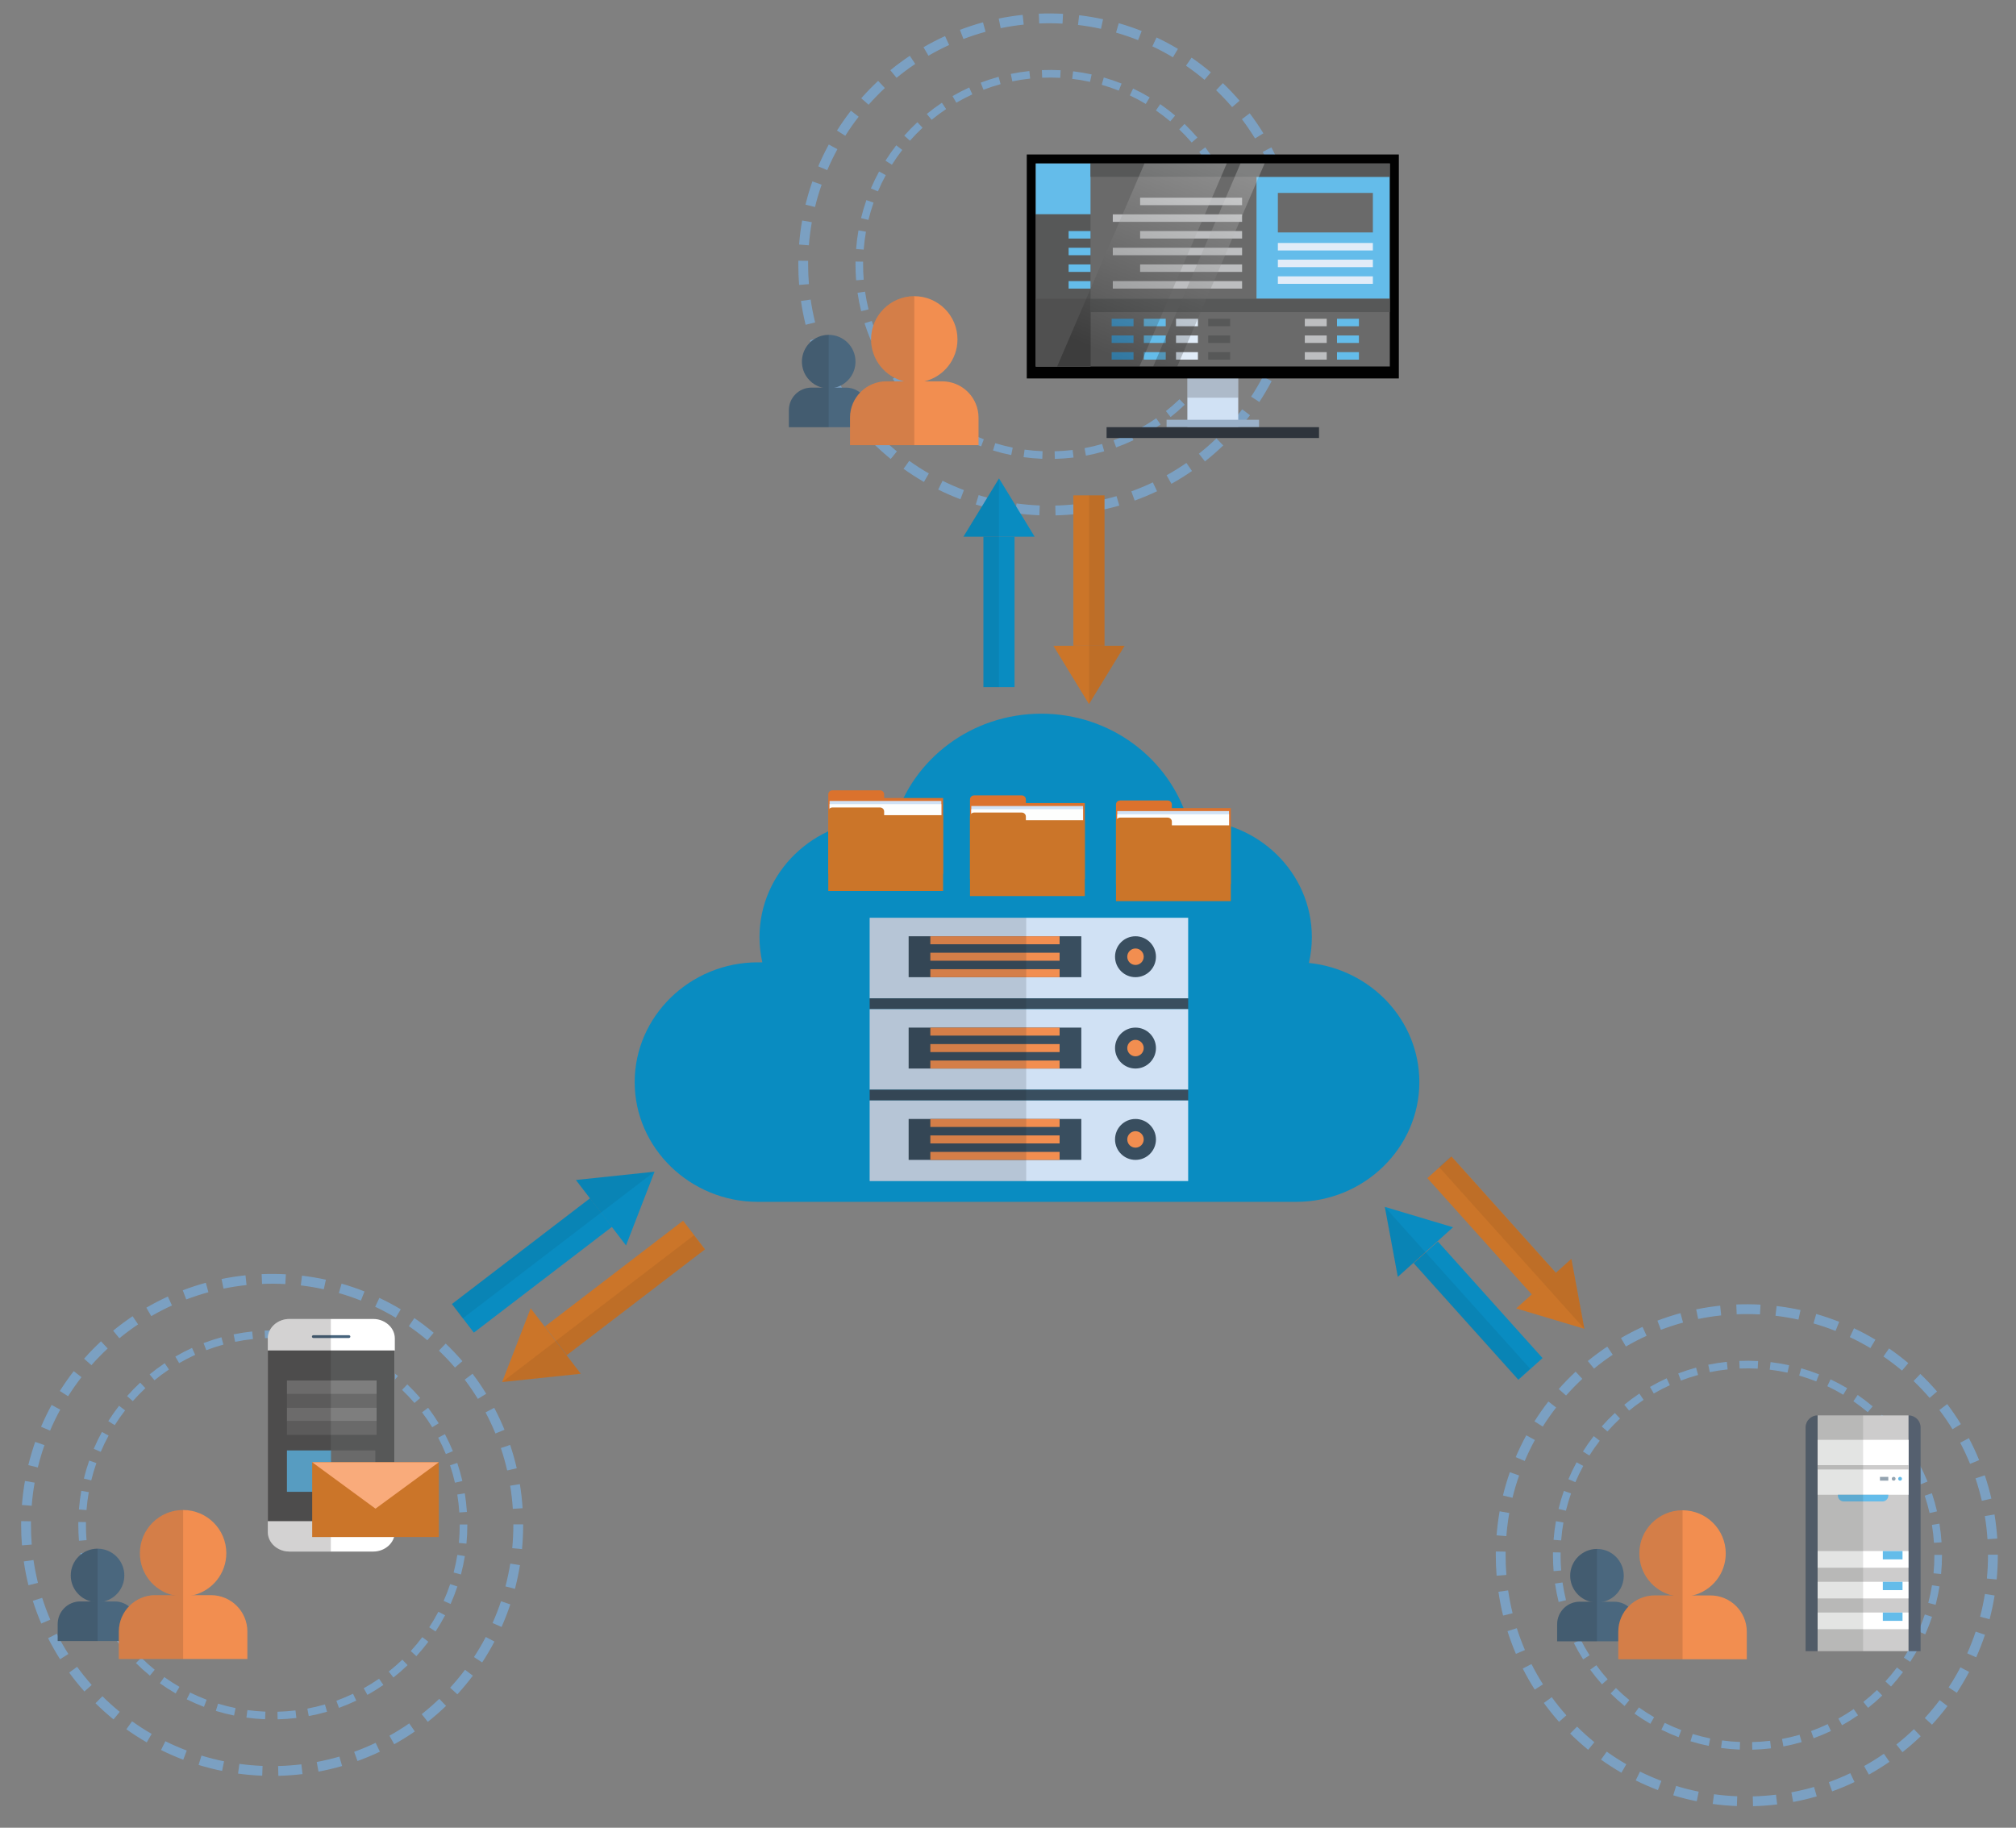 <?xml version="1.0" encoding="utf-8"?>
<!-- Generator: Adobe Illustrator 16.0.0, SVG Export Plug-In . SVG Version: 6.00 Build 0)  -->
<!DOCTYPE svg PUBLIC "-//W3C//DTD SVG 1.1//EN" "http://www.w3.org/Graphics/SVG/1.1/DTD/svg11.dtd">
<svg version="1.1" id="Layer_1" xmlns="http://www.w3.org/2000/svg" xmlns:xlink="http://www.w3.org/1999/xlink" x="0px" y="0px"
	 width="800px" height="725.333px" viewBox="0 0 800 725.333" enable-background="new 0 0 800 725.333" xml:space="preserve">
<rect x="0" y="0" width="800" height="725.333" fill="#808080" stroke="none"/>
<g>
	<g>
		<g>
			<path fill="#7BA0C2" d="M110.46,704.736l-0.095-3.893c3.077-0.074,6.18-0.299,9.223-0.666l0.468,3.866
				C116.888,704.425,113.66,704.66,110.46,704.736z M104.047,704.688c-3.198-0.124-6.422-0.405-9.585-0.833l0.523-3.858
				c3.04,0.412,6.14,0.681,9.213,0.802L104.047,704.688z M126.396,703.068l-0.715-3.826c3.023-0.564,6.05-1.284,8.994-2.138
				l1.083,3.741C132.693,701.733,129.544,702.48,126.396,703.068z M88.136,702.785c-3.133-0.633-6.271-1.43-9.328-2.365l1.14-3.723
				c2.937,0.898,5.951,1.663,8.961,2.272L88.136,702.785z M141.862,698.861l-1.324-3.661c2.889-1.044,5.759-2.243,8.532-3.563
				l1.673,3.515C147.856,696.527,144.869,697.773,141.862,698.861z M72.726,698.34c-2.981-1.13-5.95-2.421-8.823-3.841l1.725-3.492
				c2.761,1.365,5.613,2.606,8.478,3.691L72.726,698.34z M156.439,692.213l-1.897-3.401c2.682-1.494,5.323-3.139,7.851-4.889
				l2.215,3.202C161.978,688.945,159.229,690.658,156.439,692.213z M58.239,691.467c-2.766-1.599-5.489-3.353-8.091-5.21
				l2.264-3.169c2.5,1.787,5.116,3.472,7.774,5.007L58.239,691.467z M169.763,683.31l-2.417-3.053
				c2.41-1.909,4.755-3.955,6.968-6.082l2.697,2.807C174.708,679.195,172.271,681.324,169.763,683.31z M45.049,682.357
				c-2.475-2.02-4.882-4.186-7.153-6.436l2.74-2.768c2.184,2.164,4.495,4.246,6.876,6.188L45.049,682.357z M181.493,672.39
				l-2.871-2.629c2.074-2.266,4.062-4.66,5.908-7.113l3.111,2.34C185.72,667.542,183.651,670.032,181.493,672.39z M33.485,671.263
				c-2.125-2.393-4.156-4.916-6.035-7.495l3.146-2.294c1.807,2.48,3.758,4.904,5.8,7.203L33.485,671.263z M191.335,659.736
				l-3.255-2.137c1.687-2.569,3.266-5.25,4.693-7.966l3.446,1.812C194.734,654.271,193.09,657.062,191.335,659.736z M23.841,658.467
				c-1.718-2.704-3.318-5.519-4.76-8.364l3.475-1.759c1.385,2.733,2.922,5.438,4.571,8.036L23.841,658.467z M199.023,645.666
				l-3.558-1.584c1.252-2.807,2.378-5.706,3.35-8.619l3.693,1.231C201.498,639.726,200.325,642.746,199.023,645.666z
				 M16.372,644.294c-1.258-2.942-2.385-5.979-3.349-9.022l3.71-1.176c0.928,2.925,2.009,5.841,3.219,8.667L16.372,644.294z
				 M204.341,630.542l-3.766-0.989c0.78-2.971,1.424-6.013,1.913-9.044l3.844,0.619
				C205.823,624.283,205.153,627.451,204.341,630.542z M11.285,629.095c-0.768-3.104-1.388-6.279-1.849-9.443l3.852-0.561
				c0.443,3.038,1.04,6.09,1.775,9.072L11.285,629.095z M207.147,614.765l-3.876-0.371c0.291-3.051,0.44-6.158,0.44-9.236
				l-0.002-0.215h3.895l0.001,0.194C207.605,608.359,207.451,611.591,207.147,614.765z M8.714,613.278
				c-0.216-2.685-0.326-5.417-0.325-8.12c0-0.499,0.004-0.997,0.011-1.494l3.894,0.056c-0.007,0.478-0.011,0.958-0.011,1.438
				c0,2.6,0.105,5.226,0.313,7.807L8.714,613.278z M203.503,598.784c-0.202-3.073-0.556-6.164-1.05-9.187l3.843-0.628
				c0.515,3.145,0.882,6.36,1.092,9.56L203.503,598.784z M12.578,597.561l-3.881-0.306c0.251-3.191,0.659-6.403,1.215-9.545
				l3.834,0.678C13.213,591.407,12.819,594.493,12.578,597.561z M201.264,583.55c-0.691-2.994-1.537-5.986-2.515-8.896l3.691-1.24
				c1.017,3.029,1.897,6.146,2.616,9.262L201.264,583.55z M15.015,582.357l-3.782-0.924c0.76-3.108,1.68-6.213,2.736-9.227
				l3.675,1.287C16.628,576.39,15.744,579.371,15.015,582.357z M196.596,568.876c-1.163-2.839-2.481-5.656-3.918-8.375l3.442-1.818
				c1.495,2.828,2.867,5.762,4.079,8.717L196.596,568.876z M19.873,567.738l-3.583-1.524c1.251-2.941,2.661-5.856,4.191-8.663
				l3.419,1.865C22.43,562.111,21.074,564.912,19.873,567.738z M189.626,555.151c-1.606-2.616-3.36-5.187-5.213-7.639l3.107-2.347
				c1.928,2.553,3.753,5.227,5.424,7.949L189.626,555.151z M27.027,554.093l-3.292-2.079c1.706-2.7,3.564-5.35,5.527-7.878
				l3.075,2.387C30.452,548.953,28.665,551.5,27.027,554.093z M180.541,542.716c-2.003-2.326-4.145-4.583-6.366-6.709l2.692-2.813
				c2.311,2.211,4.54,4.561,6.624,6.98L180.541,542.716z M36.276,541.774l-2.918-2.579c2.119-2.396,4.378-4.715,6.714-6.895
				l2.656,2.848C40.483,537.243,38.312,539.472,36.276,541.774z M169.584,531.886c-2.349-1.976-4.823-3.863-7.354-5.607l2.209-3.205
				c2.635,1.814,5.209,3.777,7.652,5.834L169.584,531.886z M47.369,531.089l-2.469-3.011c2.472-2.026,5.072-3.956,7.728-5.734
				l2.167,3.235C52.243,527.289,49.744,529.142,47.369,531.089z M157.039,522.945c-2.643-1.58-5.387-3.045-8.157-4.355l1.665-3.52
				c2.884,1.364,5.74,2.889,8.489,4.531L157.039,522.945z M60.022,522.316l-1.954-3.367c2.769-1.607,5.646-3.095,8.549-4.422
				l1.617,3.541C65.446,519.342,62.684,520.771,60.022,522.316z M143.22,516.132c-2.854-1.131-5.799-2.135-8.752-2.981l1.076-3.743
				c3.072,0.883,6.138,1.928,9.11,3.104L143.22,516.132z M73.912,515.689l-1.387-3.638c2.991-1.14,6.069-2.144,9.149-2.985
				l1.025,3.756C79.742,513.629,76.785,514.594,73.912,515.689z M128.492,511.642c-3.003-0.654-6.07-1.17-9.118-1.529l0.458-3.867
				c3.171,0.375,6.363,0.911,9.488,1.592L128.492,511.642z M88.696,511.39l-0.78-3.815c3.124-0.639,6.323-1.134,9.508-1.47
				l0.408,3.872C94.772,510.3,91.698,510.775,88.696,511.39z M113.232,509.583c-3.058-0.164-6.197-0.184-9.249-0.058l-0.161-3.89
				c3.174-0.133,6.44-0.112,9.618,0.06L113.232,509.583z"/>
		</g>
	</g>
	<g>
		<g>
			<path fill="#7BA0C2" d="M110.175,682.317l-0.072-3.015c2.383-0.059,4.787-0.232,7.146-0.518l0.361,2.996
				C115.155,682.078,112.654,682.257,110.175,682.317z M105.205,682.281c-2.479-0.096-4.977-0.313-7.427-0.646l0.405-2.99
				c2.355,0.32,4.758,0.529,7.14,0.623L105.205,682.281z M122.524,681.025l-0.555-2.965c2.343-0.438,4.688-0.996,6.971-1.656
				l0.839,2.898C127.404,679.991,124.963,680.57,122.524,681.025z M92.876,680.805c-2.428-0.49-4.859-1.106-7.229-1.832l0.883-2.884
				c2.275,0.695,4.611,1.287,6.944,1.759L92.876,680.805z M134.509,677.765l-1.026-2.836c2.239-0.811,4.462-1.738,6.611-2.762
				l1.297,2.725C139.153,675.957,136.839,676.923,134.509,677.765z M80.935,677.361c-2.311-0.874-4.61-1.875-6.837-2.977
				l1.336-2.705c2.14,1.059,4.35,2.021,6.569,2.861L80.935,677.361z M145.804,672.615l-1.469-2.635
				c2.078-1.159,4.124-2.434,6.083-3.789l1.716,2.48C150.096,670.082,147.966,671.409,145.804,672.615z M69.709,672.037
				c-2.144-1.238-4.253-2.598-6.271-4.039l1.754-2.454c1.938,1.384,3.965,2.69,6.025,3.88L69.709,672.037z M156.128,665.714
				l-1.872-2.365c1.868-1.479,3.685-3.064,5.399-4.713l2.092,2.176C159.962,662.527,158.072,664.175,156.128,665.714z
				 M59.488,664.977c-1.919-1.565-3.784-3.244-5.544-4.987l2.123-2.145c1.692,1.678,3.484,3.29,5.328,4.795L59.488,664.977z
				 M165.219,657.253l-2.225-2.037c1.607-1.757,3.147-3.611,4.578-5.514l2.411,1.814
				C168.494,653.496,166.892,655.425,165.219,657.253z M50.527,656.38c-1.647-1.855-3.22-3.811-4.678-5.809l2.438-1.777
				c1.401,1.922,2.913,3.8,4.495,5.582L50.527,656.38z M172.845,647.448l-2.521-1.656c1.307-1.991,2.529-4.068,3.637-6.173
				l2.671,1.403C175.479,643.212,174.206,645.375,172.845,647.448z M43.053,646.464c-1.331-2.096-2.571-4.277-3.688-6.482
				l2.691-1.362c1.073,2.118,2.265,4.214,3.543,6.228L43.053,646.464z M178.803,636.544l-2.756-1.229
				c0.97-2.174,1.843-4.422,2.595-6.679l2.863,0.954C180.721,631.942,179.812,634.281,178.803,636.544z M37.266,635.481
				c-0.975-2.279-1.849-4.632-2.596-6.991l2.876-0.91c0.718,2.266,1.558,4.525,2.494,6.716L37.266,635.481z M182.924,624.825
				l-2.918-0.767c0.604-2.302,1.104-4.659,1.482-7.008l2.978,0.479C184.072,619.974,183.554,622.429,182.924,624.825z
				 M33.323,623.705c-0.594-2.405-1.075-4.867-1.433-7.318l2.985-0.435c0.344,2.354,0.807,4.72,1.377,7.03L33.323,623.705z
				 M185.099,612.599l-3.004-0.287c0.227-2.365,0.342-4.772,0.342-7.158l-0.001-0.166h3.018v0.15
				C185.453,607.635,185.335,610.14,185.099,612.599z M31.331,611.447c-0.168-2.081-0.252-4.198-0.252-6.293
				c0-0.387,0.003-0.771,0.009-1.156l3.017,0.042c-0.005,0.37-0.009,0.742-0.009,1.114c0,2.015,0.083,4.05,0.244,6.05
				L31.331,611.447z M182.274,600.215c-0.157-2.382-0.431-4.776-0.813-7.118l2.977-0.487c0.399,2.437,0.683,4.929,0.846,7.407
				L182.274,600.215z M34.326,599.267l-3.007-0.236c0.193-2.474,0.511-4.962,0.94-7.396l2.971,0.525
				C34.817,594.499,34.513,596.89,34.326,599.267z M180.539,588.411c-0.536-2.319-1.19-4.64-1.948-6.895l2.859-0.96
				c0.789,2.347,1.472,4.762,2.028,7.176L180.539,588.411z M36.214,587.486l-2.931-0.716c0.589-2.409,1.302-4.813,2.12-7.149
				l2.848,0.998C37.464,582.861,36.778,585.171,36.214,587.486z M176.922,577.041c-0.901-2.201-1.923-4.384-3.035-6.49l2.666-1.409
				c1.159,2.191,2.223,4.464,3.162,6.755L176.922,577.041z M39.979,576.157l-2.777-1.181c0.969-2.279,2.063-4.538,3.247-6.713
				l2.65,1.445C41.96,571.796,40.909,573.967,39.979,576.157z M171.521,566.404c-1.244-2.027-2.604-4.02-4.039-5.919l2.407-1.819
				c1.494,1.979,2.908,4.051,4.204,6.16L171.521,566.404z M45.521,565.583l-2.55-1.61c1.321-2.093,2.763-4.146,4.282-6.104
				l2.384,1.85C48.177,561.601,46.792,563.575,45.521,565.583z M164.48,556.768c-1.552-1.803-3.211-3.552-4.932-5.199l2.085-2.179
				c1.791,1.713,3.518,3.533,5.134,5.408L164.48,556.768z M52.689,556.039l-2.261-2c1.643-1.855,3.393-3.652,5.202-5.342
				l2.059,2.206C55.949,552.527,54.268,554.253,52.689,556.039z M155.99,548.376c-1.819-1.531-3.737-2.994-5.699-4.346l1.712-2.484
				c2.041,1.406,4.037,2.928,5.93,4.521L155.99,548.376z M61.285,547.759l-1.913-2.334c1.916-1.57,3.931-3.065,5.989-4.443
				l1.679,2.506C65.062,544.813,63.126,546.25,61.285,547.759z M146.27,541.447c-2.048-1.225-4.175-2.359-6.321-3.375l1.291-2.727
				c2.233,1.057,4.446,2.238,6.578,3.511L146.27,541.447z M71.091,540.96l-1.514-2.609c2.145-1.246,4.374-2.398,6.623-3.427
				l1.254,2.743C75.294,538.656,73.153,539.763,71.091,540.96z M135.562,536.167c-2.213-0.876-4.494-1.653-6.782-2.31l0.833-2.9
				c2.381,0.685,4.756,1.493,7.06,2.405L135.562,536.167z M81.854,535.825l-1.074-2.819c2.317-0.883,4.703-1.662,7.09-2.314
				l0.795,2.912C86.371,534.228,84.08,534.976,81.854,535.825z M124.147,532.688c-2.326-0.507-4.703-0.905-7.065-1.185l0.355-2.996
				c2.458,0.291,4.932,0.705,7.353,1.233L124.147,532.688z M93.31,532.494l-0.604-2.957c2.422-0.495,4.9-0.879,7.368-1.139l0.316,3
				C98.019,531.648,95.637,532.017,93.31,532.494z M112.323,531.093c-2.369-0.127-4.802-0.143-7.167-0.045l-0.125-3.014
				c2.46-0.104,4.99-0.088,7.454,0.046L112.323,531.093z"/>
		</g>
	</g>
</g>
<g>
	<g>
		<g>
			<path fill="#7BA0C2" d="M418.863,204.529l-0.096-3.893c3.078-0.074,6.18-0.299,9.223-0.666l0.469,3.866
				C425.291,204.218,422.063,204.453,418.863,204.529z M412.449,204.481c-3.197-0.124-6.422-0.405-9.584-0.833l0.523-3.858
				c3.04,0.412,6.139,0.681,9.213,0.802L412.449,204.481z M434.799,202.861l-0.715-3.826c3.023-0.564,6.051-1.284,8.994-2.138
				l1.084,3.741C441.096,201.526,437.947,202.273,434.799,202.861z M396.539,202.578c-3.133-0.633-6.271-1.43-9.328-2.365
				l1.14-3.723c2.937,0.898,5.951,1.663,8.961,2.272L396.539,202.578z M450.266,198.654l-1.324-3.661
				c2.889-1.044,5.758-2.243,8.531-3.563l1.674,3.515C456.26,196.32,453.271,197.566,450.266,198.654z M381.128,198.133
				c-2.981-1.13-5.95-2.421-8.823-3.841l1.725-3.492c2.761,1.365,5.613,2.606,8.478,3.691L381.128,198.133z M464.842,192.006
				l-1.896-3.401c2.682-1.494,5.322-3.139,7.85-4.889l2.215,3.202C470.381,188.738,467.633,190.451,464.842,192.006z
				 M366.642,191.26c-2.766-1.599-5.489-3.353-8.091-5.21l2.264-3.169c2.5,1.787,5.116,3.472,7.774,5.007L366.642,191.26z
				 M478.166,183.103l-2.418-3.053c2.41-1.909,4.756-3.955,6.969-6.082l2.697,2.807
				C483.111,178.988,480.674,181.117,478.166,183.103z M353.452,182.15c-2.475-2.02-4.882-4.186-7.153-6.436l2.74-2.768
				c2.184,2.164,4.495,4.246,6.876,6.188L353.452,182.15z M489.896,172.183l-2.871-2.629c2.074-2.266,4.061-4.66,5.908-7.113
				l3.111,2.34C494.123,167.334,492.055,169.825,489.896,172.183z M341.888,171.056c-2.125-2.393-4.156-4.916-6.035-7.495
				l3.146-2.294c1.807,2.48,3.758,4.904,5.8,7.203L341.888,171.056z M499.738,159.529l-3.256-2.137
				c1.688-2.569,3.266-5.25,4.693-7.966l3.447,1.812C503.137,154.064,501.492,156.855,499.738,159.529z M332.244,158.26
				c-1.718-2.704-3.318-5.519-4.76-8.364l3.475-1.759c1.385,2.733,2.922,5.438,4.571,8.036L332.244,158.26z M507.426,145.458
				l-3.557-1.584c1.252-2.807,2.377-5.706,3.35-8.619l3.693,1.231C509.9,139.519,508.729,142.539,507.426,145.458z M324.775,144.087
				c-1.258-2.942-2.385-5.979-3.349-9.022l3.71-1.176c0.928,2.925,2.009,5.841,3.219,8.667L324.775,144.087z M512.744,130.335
				l-3.766-0.989c0.779-2.971,1.424-6.013,1.912-9.044l3.844,0.619C514.227,124.076,513.557,127.244,512.744,130.335z
				 M319.688,128.888c-0.768-3.104-1.388-6.279-1.849-9.443l3.852-0.561c0.443,3.038,1.04,6.09,1.775,9.072L319.688,128.888z
				 M515.551,114.558l-3.877-0.371c0.291-3.051,0.441-6.158,0.441-9.236l-0.002-0.215h3.895v0.194
				C516.008,108.152,515.854,111.384,515.551,114.558z M317.117,113.071c-0.216-2.685-0.326-5.417-0.325-8.12
				c0-0.499,0.004-0.997,0.011-1.494l3.894,0.056c-0.007,0.478-0.011,0.958-0.011,1.438c0,2.6,0.105,5.226,0.313,7.807
				L317.117,113.071z M511.906,98.577c-0.203-3.073-0.557-6.164-1.051-9.187l3.844-0.628c0.514,3.145,0.881,6.36,1.092,9.56
				L511.906,98.577z M320.981,97.354l-3.881-0.306c0.251-3.191,0.659-6.403,1.215-9.545l3.834,0.678
				C321.616,91.2,321.222,94.286,320.981,97.354z M509.666,83.343c-0.691-2.994-1.537-5.986-2.514-8.896l3.691-1.24
				c1.016,3.029,1.896,6.146,2.615,9.262L509.666,83.343z M323.417,82.15l-3.782-0.924c0.76-3.108,1.68-6.213,2.736-9.227
				l3.675,1.287C325.031,76.183,324.147,79.164,323.417,82.15z M504.998,68.669c-1.162-2.839-2.48-5.656-3.918-8.375l3.443-1.818
				c1.494,2.828,2.867,5.762,4.078,8.717L504.998,68.669z M328.276,67.531l-3.583-1.524c1.251-2.941,2.661-5.856,4.191-8.663
				l3.419,1.865C330.833,61.904,329.477,64.705,328.276,67.531z M498.029,54.944c-1.607-2.616-3.361-5.187-5.213-7.639l3.107-2.347
				c1.928,2.553,3.752,5.227,5.424,7.949L498.029,54.944z M335.43,53.886l-3.292-2.079c1.706-2.7,3.564-5.35,5.527-7.878
				l3.075,2.387C338.855,48.746,337.068,51.292,335.43,53.886z M488.943,42.509c-2.002-2.326-4.145-4.583-6.365-6.709l2.691-2.813
				c2.311,2.211,4.541,4.561,6.625,6.98L488.943,42.509z M344.679,41.567l-2.918-2.579c2.119-2.396,4.378-4.715,6.714-6.895
				l2.656,2.848C348.886,37.036,346.714,39.265,344.679,41.567z M477.986,31.679c-2.348-1.976-4.822-3.863-7.354-5.607l2.209-3.205
				c2.635,1.814,5.209,3.777,7.652,5.834L477.986,31.679z M355.772,30.882l-2.469-3.011c2.472-2.026,5.072-3.956,7.728-5.734
				l2.167,3.235C360.646,27.082,358.147,28.935,355.772,30.882z M465.441,22.738c-2.643-1.58-5.387-3.045-8.156-4.355l1.664-3.52
				c2.885,1.364,5.74,2.889,8.49,4.531L465.441,22.738z M368.425,22.109l-1.954-3.367c2.769-1.607,5.646-3.095,8.549-4.422
				l1.617,3.541C373.849,19.135,371.086,20.564,368.425,22.109z M451.623,15.925c-2.855-1.131-5.799-2.135-8.752-2.981l1.076-3.742
				c3.072,0.883,6.137,1.926,9.109,3.104L451.623,15.925z M382.315,15.482l-1.387-3.638c2.991-1.14,6.069-2.145,9.149-2.986
				l1.025,3.757C388.145,13.422,385.188,14.387,382.315,15.482z M436.895,11.434c-3.002-0.653-6.07-1.168-9.117-1.529l0.457-3.865
				c3.172,0.375,6.363,0.91,9.488,1.592L436.895,11.434z M397.099,11.183l-0.78-3.815c3.124-0.639,6.323-1.134,9.507-1.47
				l0.408,3.872C403.175,10.092,400.101,10.569,397.099,11.183z M421.635,9.375c-3.057-0.164-6.197-0.183-9.248-0.057l-0.162-3.891
				c3.174-0.133,6.441-0.111,9.619,0.061L421.635,9.375z"/>
		</g>
	</g>
	<g>
		<g>
			<path fill="#7BA0C2" d="M418.578,182.11l-0.072-3.015c2.383-0.059,4.787-0.232,7.146-0.518l0.361,2.996
				C423.559,181.871,421.057,182.05,418.578,182.11z M413.607,182.074c-2.479-0.096-4.977-0.313-7.426-0.646l0.404-2.99
				c2.355,0.32,4.758,0.529,7.141,0.623L413.607,182.074z M430.928,180.818l-0.555-2.965c2.342-0.438,4.688-0.996,6.971-1.656
				l0.838,2.898C435.807,179.784,433.365,180.363,430.928,180.818z M401.279,180.598c-2.428-0.49-4.859-1.106-7.229-1.832
				l0.883-2.884c2.275,0.695,4.611,1.287,6.944,1.759L401.279,180.598z M442.912,177.558l-1.027-2.836
				c2.24-0.811,4.463-1.738,6.611-2.762l1.297,2.725C447.557,175.75,445.242,176.716,442.912,177.558z M389.337,177.154
				c-2.311-0.874-4.61-1.875-6.837-2.977l1.336-2.705c2.14,1.059,4.35,2.021,6.569,2.861L389.337,177.154z M454.207,172.408
				l-1.469-2.635c2.078-1.159,4.123-2.434,6.082-3.789l1.717,2.48C458.498,169.875,456.369,171.202,454.207,172.408z
				 M378.112,171.83c-2.144-1.238-4.253-2.598-6.271-4.039l1.754-2.454c1.938,1.384,3.965,2.69,6.025,3.88L378.112,171.83z
				 M464.531,165.507l-1.873-2.365c1.869-1.479,3.686-3.064,5.4-4.713l2.092,2.176C468.365,162.32,466.475,163.968,464.531,165.507z
				 M367.891,164.77c-1.919-1.565-3.784-3.244-5.544-4.987l2.123-2.145c1.692,1.678,3.484,3.29,5.328,4.795L367.891,164.77z
				 M473.621,157.046l-2.225-2.037c1.607-1.757,3.148-3.611,4.578-5.514l2.412,1.814
				C476.896,153.289,475.295,155.218,473.621,157.046z M358.93,156.173c-1.647-1.855-3.22-3.811-4.678-5.809l2.438-1.777
				c1.401,1.922,2.913,3.8,4.495,5.582L358.93,156.173z M481.248,147.241l-2.521-1.656c1.307-1.991,2.529-4.068,3.637-6.173
				l2.67,1.403C483.883,143.005,482.609,145.167,481.248,147.241z M351.456,146.257c-1.331-2.096-2.571-4.277-3.688-6.482
				l2.691-1.362c1.073,2.118,2.265,4.214,3.543,6.228L351.456,146.257z M487.205,136.337l-2.756-1.229
				c0.971-2.174,1.844-4.422,2.596-6.679l2.863,0.954C489.123,131.735,488.215,134.074,487.205,136.337z M345.668,135.274
				c-0.975-2.279-1.849-4.632-2.596-6.991l2.876-0.91c0.718,2.266,1.558,4.525,2.494,6.716L345.668,135.274z M491.326,124.618
				l-2.918-0.767c0.605-2.302,1.104-4.659,1.482-7.008l2.979,0.479C492.475,119.767,491.957,122.222,491.326,124.618z
				 M341.726,123.498c-0.594-2.405-1.075-4.867-1.433-7.318l2.985-0.435c0.344,2.354,0.807,4.72,1.377,7.03L341.726,123.498z
				 M493.502,112.392l-3.004-0.287c0.227-2.365,0.342-4.772,0.342-7.158l-0.002-0.166h3.018v0.15
				C493.855,107.428,493.738,109.933,493.502,112.392z M339.734,111.24c-0.168-2.081-0.252-4.198-0.252-6.293
				c0-0.387,0.003-0.771,0.009-1.156l3.017,0.042c-0.005,0.37-0.009,0.742-0.009,1.114c0,2.015,0.083,4.05,0.244,6.05
				L339.734,111.24z M490.678,100.008c-0.158-2.382-0.432-4.776-0.813-7.118l2.977-0.487c0.398,2.437,0.682,4.929,0.846,7.407
				L490.678,100.008z M342.729,99.06l-3.007-0.236c0.193-2.474,0.511-4.962,0.94-7.396l2.971,0.525
				C343.22,94.292,342.916,96.683,342.729,99.06z M488.941,88.204c-0.535-2.319-1.189-4.64-1.947-6.895l2.859-0.96
				c0.789,2.347,1.471,4.762,2.027,7.176L488.941,88.204z M344.617,87.279l-2.931-0.716c0.589-2.409,1.302-4.813,2.12-7.149
				l2.848,0.998C345.867,82.654,345.181,84.964,344.617,87.279z M485.324,76.833c-0.9-2.201-1.922-4.384-3.035-6.49l2.666-1.409
				c1.16,2.191,2.223,4.464,3.162,6.755L485.324,76.833z M348.382,75.95l-2.777-1.181c0.969-2.279,2.063-4.538,3.247-6.713
				l2.65,1.445C350.363,71.589,349.312,73.76,348.382,75.95z M479.924,66.197c-1.244-2.027-2.604-4.02-4.039-5.919l2.406-1.819
				c1.494,1.979,2.908,4.051,4.205,6.16L479.924,66.197z M353.924,65.376l-2.55-1.61c1.321-2.093,2.763-4.146,4.282-6.104
				l2.384,1.85C356.58,61.394,355.195,63.368,353.924,65.376z M472.883,56.561c-1.551-1.803-3.211-3.552-4.932-5.199l2.086-2.179
				c1.791,1.713,3.518,3.533,5.133,5.408L472.883,56.561z M361.092,55.832l-2.261-2c1.643-1.855,3.393-3.652,5.202-5.342
				l2.059,2.206C364.352,52.32,362.67,54.046,361.092,55.832z M464.393,48.169c-1.818-1.531-3.736-2.994-5.699-4.346l1.713-2.484
				c2.041,1.406,4.037,2.928,5.93,4.521L464.393,48.169z M369.688,47.552l-1.913-2.334c1.916-1.57,3.931-3.065,5.989-4.443
				l1.679,2.506C373.464,44.606,371.529,46.042,369.688,47.552z M454.672,41.24c-2.047-1.225-4.174-2.359-6.32-3.375l1.291-2.727
				c2.232,1.057,4.445,2.238,6.578,3.511L454.672,41.24z M379.494,40.753l-1.514-2.609c2.145-1.246,4.374-2.398,6.623-3.427
				l1.254,2.743C383.697,38.449,381.556,39.556,379.494,40.753z M443.965,35.96c-2.213-0.876-4.494-1.653-6.783-2.31l0.834-2.9
				c2.381,0.685,4.756,1.493,7.059,2.405L443.965,35.96z M390.256,35.618l-1.074-2.819c2.317-0.883,4.703-1.662,7.09-2.314
				l0.795,2.912C394.774,34.021,392.483,34.769,390.256,35.618z M432.551,32.481c-2.326-0.507-4.703-0.905-7.066-1.185l0.355-2.996
				c2.459,0.291,4.932,0.705,7.354,1.233L432.551,32.481z M401.712,32.287l-0.604-2.957c2.422-0.495,4.9-0.879,7.369-1.139l0.316,3
				C406.422,31.441,404.04,31.81,401.712,32.287z M420.727,30.886c-2.369-0.127-4.803-0.143-7.168-0.045l-0.125-3.014
				c2.461-0.104,4.99-0.088,7.455,0.046L420.727,30.886z"/>
		</g>
	</g>
</g>
<path fill="#098CC1" d="M563.235,429.437c0,26.121-21.98,47.513-48.879,47.513H300.737c-13.448,0-25.675-5.36-34.519-13.958
	c-8.871-8.623-14.36-20.483-14.36-33.555c0-26.146,21.981-47.539,48.879-47.539h1.769c-0.728-3.212-1.119-6.525-1.119-9.965
	c0-25.716,21.46-46.553,47.917-46.553c1.925,0,3.822,0.103,5.696,0.331c7.31-24.556,30.591-42.483,58.218-42.483
	c27.47,0,50.673,17.802,58.113,42.178c0.441-0.025,0.883-0.025,1.326-0.025c26.455,0,47.917,20.837,47.917,46.553
	c0,3.516-0.416,6.93-1.172,10.216c12.278,1.24,23.23,6.93,31.138,15.374C558.423,405.994,563.235,417.171,563.235,429.437z"/>
<g>
	<g>
		<g>
			<path fill="#7BA0C2" d="M695.639,716.783l-0.095-3.893c3.077-0.074,6.18-0.299,9.223-0.666l0.468,3.866
				C702.066,716.472,698.839,716.707,695.639,716.783z M689.226,716.735c-3.198-0.124-6.422-0.405-9.585-0.833l0.523-3.858
				c3.04,0.412,6.14,0.681,9.213,0.802L689.226,716.735z M711.575,715.115l-0.715-3.826c3.023-0.564,6.05-1.284,8.994-2.138
				l1.083,3.741C717.872,713.78,714.723,714.527,711.575,715.115z M673.314,714.832c-3.133-0.633-6.271-1.43-9.328-2.365l1.14-3.723
				c2.937,0.898,5.951,1.663,8.961,2.272L673.314,714.832z M727.041,710.908l-1.324-3.661c2.889-1.044,5.759-2.243,8.532-3.563
				l1.673,3.515C733.035,708.574,730.048,709.82,727.041,710.908z M657.904,710.387c-2.981-1.13-5.95-2.421-8.823-3.841l1.725-3.492
				c2.761,1.365,5.613,2.606,8.478,3.691L657.904,710.387z M741.618,704.26l-1.897-3.401c2.682-1.494,5.323-3.139,7.851-4.889
				l2.215,3.202C747.156,700.992,744.408,702.705,741.618,704.26z M643.418,703.514c-2.766-1.599-5.489-3.353-8.091-5.21
				l2.264-3.169c2.5,1.787,5.116,3.472,7.774,5.007L643.418,703.514z M754.941,695.357l-2.417-3.053
				c2.41-1.909,4.755-3.955,6.968-6.082l2.697,2.807C759.887,691.242,757.449,693.371,754.941,695.357z M630.228,694.404
				c-2.475-2.02-4.882-4.186-7.153-6.436l2.74-2.768c2.184,2.164,4.495,4.246,6.876,6.188L630.228,694.404z M766.672,684.437
				l-2.871-2.629c2.074-2.266,4.062-4.66,5.908-7.113l3.111,2.34C770.898,679.588,768.83,682.079,766.672,684.437z M618.664,683.31
				c-2.125-2.393-4.156-4.916-6.035-7.495l3.146-2.294c1.807,2.48,3.758,4.904,5.8,7.203L618.664,683.31z M776.514,671.783
				l-3.255-2.137c1.687-2.569,3.266-5.25,4.693-7.966l3.446,1.812C779.913,666.318,778.269,669.109,776.514,671.783z
				 M609.02,670.514c-1.718-2.704-3.318-5.519-4.76-8.364l3.475-1.759c1.385,2.733,2.922,5.438,4.571,8.036L609.02,670.514z
				 M784.202,657.712l-3.558-1.584c1.252-2.807,2.378-5.706,3.35-8.619l3.693,1.231
				C786.677,651.773,785.504,654.792,784.202,657.712z M601.551,656.341c-1.258-2.942-2.385-5.979-3.349-9.022l3.71-1.176
				c0.928,2.925,2.009,5.841,3.219,8.667L601.551,656.341z M789.52,642.589l-3.766-0.989c0.78-2.971,1.424-6.013,1.913-9.044
				l3.844,0.619C791.002,636.33,790.332,639.498,789.52,642.589z M596.464,641.142c-0.768-3.104-1.388-6.279-1.849-9.443
				l3.852-0.561c0.443,3.038,1.04,6.09,1.775,9.072L596.464,641.142z M792.326,626.812l-3.876-0.371
				c0.291-3.051,0.44-6.158,0.44-9.236l-0.002-0.215h3.895l0.001,0.194C792.784,620.406,792.63,623.638,792.326,626.812z
				 M593.893,625.325c-0.216-2.685-0.326-5.417-0.325-8.12c0-0.499,0.004-0.997,0.011-1.494l3.894,0.056
				c-0.007,0.478-0.011,0.958-0.011,1.438c0,2.6,0.105,5.226,0.313,7.807L593.893,625.325z M788.682,610.831
				c-0.202-3.073-0.556-6.164-1.05-9.187l3.843-0.628c0.515,3.145,0.882,6.36,1.092,9.56L788.682,610.831z M597.757,609.608
				l-3.881-0.306c0.251-3.191,0.659-6.403,1.215-9.545l3.834,0.678C598.392,603.454,597.998,606.54,597.757,609.608z
				 M786.442,595.597c-0.691-2.994-1.537-5.986-2.515-8.896l3.691-1.24c1.017,3.029,1.897,6.146,2.616,9.262L786.442,595.597z
				 M600.193,594.404l-3.782-0.924c0.76-3.108,1.68-6.213,2.736-9.227l3.675,1.287C601.807,588.437,600.923,591.417,600.193,594.404
				z M781.774,580.923c-1.163-2.839-2.481-5.656-3.918-8.375l3.442-1.818c1.495,2.828,2.867,5.762,4.079,8.717L781.774,580.923z
				 M605.052,579.785l-3.583-1.524c1.251-2.941,2.661-5.856,4.191-8.663l3.419,1.865
				C607.608,574.158,606.253,576.958,605.052,579.785z M774.805,567.198c-1.606-2.616-3.36-5.187-5.213-7.639l3.107-2.347
				c1.928,2.553,3.753,5.227,5.424,7.949L774.805,567.198z M612.206,566.14l-3.292-2.079c1.706-2.7,3.564-5.35,5.527-7.878
				l3.075,2.387C615.631,561,613.844,563.546,612.206,566.14z M765.72,554.763c-2.003-2.326-4.145-4.583-6.366-6.709l2.692-2.813
				c2.311,2.211,4.54,4.561,6.624,6.98L765.72,554.763z M621.455,553.821l-2.918-2.579c2.119-2.396,4.378-4.715,6.714-6.895
				l2.656,2.848C625.662,549.29,623.49,551.519,621.455,553.821z M754.763,543.933c-2.349-1.976-4.823-3.863-7.354-5.607
				l2.209-3.205c2.635,1.814,5.209,3.777,7.652,5.834L754.763,543.933z M632.548,543.136l-2.469-3.011
				c2.472-2.026,5.072-3.956,7.728-5.734l2.167,3.235C637.422,539.335,634.923,541.189,632.548,543.136z M742.218,534.992
				c-2.643-1.58-5.387-3.045-8.157-4.355l1.665-3.52c2.884,1.364,5.74,2.889,8.489,4.531L742.218,534.992z M645.201,534.363
				l-1.954-3.367c2.769-1.607,5.646-3.095,8.549-4.422l1.617,3.541C650.625,531.389,647.862,532.818,645.201,534.363z
				 M728.398,528.179c-2.854-1.131-5.799-2.135-8.752-2.981l1.076-3.743c3.072,0.883,6.138,1.928,9.11,3.104L728.398,528.179z
				 M659.091,527.736l-1.387-3.638c2.991-1.14,6.069-2.144,9.149-2.985l1.025,3.756
				C664.921,525.676,661.964,526.641,659.091,527.736z M713.671,523.689c-3.003-0.654-6.07-1.17-9.118-1.529l0.458-3.867
				c3.171,0.375,6.363,0.911,9.488,1.592L713.671,523.689z M673.875,523.437l-0.78-3.814c3.124-0.64,6.323-1.135,9.508-1.471
				l0.408,3.872C679.951,522.347,676.877,522.822,673.875,523.437z M698.411,521.63c-3.058-0.164-6.197-0.184-9.249-0.058
				l-0.161-3.89c3.174-0.133,6.44-0.112,9.618,0.06L698.411,521.63z"/>
		</g>
	</g>
	<g>
		<g>
			<path fill="#7BA0C2" d="M695.354,694.364l-0.072-3.015c2.383-0.059,4.787-0.232,7.146-0.518l0.361,2.996
				C700.334,694.125,697.833,694.304,695.354,694.364z M690.384,694.328c-2.479-0.096-4.977-0.313-7.427-0.646l0.405-2.99
				c2.355,0.32,4.758,0.529,7.14,0.623L690.384,694.328z M707.703,693.072l-0.555-2.965c2.343-0.438,4.688-0.996,6.971-1.656
				l0.839,2.898C712.583,692.038,710.142,692.617,707.703,693.072z M678.055,692.852c-2.428-0.49-4.859-1.106-7.229-1.832
				l0.883-2.884c2.275,0.695,4.611,1.287,6.944,1.759L678.055,692.852z M719.688,689.812l-1.026-2.836
				c2.239-0.811,4.462-1.738,6.611-2.762l1.297,2.725C724.332,688.003,722.018,688.97,719.688,689.812z M666.113,689.408
				c-2.311-0.874-4.61-1.875-6.837-2.977l1.336-2.705c2.14,1.059,4.35,2.021,6.569,2.861L666.113,689.408z M730.982,684.662
				l-1.469-2.635c2.078-1.159,4.124-2.434,6.083-3.789l1.716,2.48C735.274,682.128,733.145,683.456,730.982,684.662z
				 M654.888,684.083c-2.144-1.238-4.253-2.598-6.271-4.039l1.754-2.454c1.938,1.384,3.965,2.69,6.025,3.88L654.888,684.083z
				 M741.307,677.761l-1.872-2.365c1.868-1.479,3.685-3.064,5.399-4.713l2.092,2.176
				C745.141,674.574,743.251,676.222,741.307,677.761z M644.667,677.024c-1.919-1.565-3.784-3.244-5.544-4.987l2.123-2.145
				c1.692,1.678,3.484,3.29,5.328,4.795L644.667,677.024z M750.397,669.3l-2.225-2.037c1.607-1.757,3.147-3.611,4.578-5.514
				l2.411,1.814C753.673,665.542,752.07,667.472,750.397,669.3z M635.706,668.427c-1.647-1.855-3.22-3.811-4.678-5.809l2.438-1.777
				c1.401,1.922,2.913,3.8,4.495,5.582L635.706,668.427z M758.023,659.495l-2.521-1.656c1.307-1.991,2.529-4.068,3.637-6.173
				l2.671,1.403C760.658,655.259,759.385,657.421,758.023,659.495z M628.231,658.511c-1.331-2.096-2.571-4.277-3.688-6.482
				l2.691-1.362c1.073,2.118,2.265,4.214,3.543,6.228L628.231,658.511z M763.981,648.591l-2.756-1.229
				c0.97-2.174,1.843-4.422,2.595-6.679l2.863,0.954C765.899,643.989,764.99,646.328,763.981,648.591z M622.444,647.528
				c-0.975-2.279-1.849-4.632-2.596-6.991l2.876-0.91c0.718,2.266,1.558,4.525,2.494,6.716L622.444,647.528z M768.103,636.872
				l-2.918-0.767c0.604-2.302,1.104-4.659,1.482-7.008l2.978,0.479C769.251,632.021,768.732,634.476,768.103,636.872z
				 M618.502,635.751c-0.594-2.405-1.075-4.867-1.433-7.318l2.985-0.435c0.344,2.354,0.807,4.72,1.377,7.03L618.502,635.751z
				 M770.277,624.646l-3.004-0.287c0.227-2.365,0.342-4.772,0.342-7.158l-0.001-0.166h3.018v0.15
				C770.632,619.682,770.514,622.187,770.277,624.646z M616.51,623.494c-0.168-2.081-0.252-4.198-0.252-6.293
				c0-0.387,0.003-0.771,0.009-1.156l3.017,0.042c-0.005,0.37-0.009,0.742-0.009,1.114c0,2.015,0.083,4.05,0.244,6.05
				L616.51,623.494z M767.453,612.262c-0.157-2.382-0.431-4.776-0.813-7.118l2.977-0.487c0.399,2.437,0.683,4.929,0.846,7.407
				L767.453,612.262z M619.505,611.314l-3.007-0.236c0.193-2.474,0.511-4.962,0.94-7.396l2.971,0.525
				C619.996,606.545,619.691,608.937,619.505,611.314z M765.718,600.458c-0.536-2.319-1.19-4.64-1.948-6.895l2.859-0.96
				c0.789,2.347,1.472,4.762,2.028,7.176L765.718,600.458z M621.393,599.533l-2.931-0.716c0.589-2.409,1.302-4.813,2.12-7.149
				l2.848,0.998C622.643,594.908,621.957,597.218,621.393,599.533z M762.101,589.087c-0.901-2.201-1.923-4.384-3.035-6.49
				l2.666-1.409c1.159,2.191,2.223,4.464,3.162,6.755L762.101,589.087z M625.158,588.204l-2.777-1.181
				c0.969-2.279,2.063-4.538,3.247-6.713l2.65,1.445C627.139,583.843,626.088,586.014,625.158,588.204z M756.699,578.451
				c-1.244-2.027-2.604-4.02-4.039-5.919l2.407-1.819c1.494,1.979,2.908,4.051,4.204,6.16L756.699,578.451z M630.7,577.63
				l-2.55-1.61c1.321-2.093,2.763-4.146,4.282-6.104l2.384,1.85C633.355,573.648,631.971,575.622,630.7,577.63z M749.659,568.815
				c-1.552-1.803-3.211-3.552-4.932-5.199l2.085-2.179c1.791,1.713,3.518,3.533,5.134,5.408L749.659,568.815z M637.868,568.085
				l-2.261-2c1.643-1.855,3.393-3.652,5.202-5.342l2.059,2.206C641.128,564.574,639.446,566.3,637.868,568.085z M741.169,560.423
				c-1.819-1.531-3.737-2.994-5.699-4.346l1.712-2.484c2.041,1.406,4.037,2.928,5.93,4.521L741.169,560.423z M646.464,559.806
				l-1.913-2.334c1.916-1.57,3.931-3.065,5.989-4.443l1.679,2.506C650.24,556.86,648.305,558.296,646.464,559.806z M731.448,553.494
				c-2.048-1.225-4.175-2.359-6.321-3.375l1.291-2.727c2.233,1.057,4.446,2.238,6.578,3.511L731.448,553.494z M656.27,553.007
				l-1.514-2.609c2.145-1.246,4.374-2.398,6.623-3.427l1.254,2.743C660.473,550.703,658.332,551.81,656.27,553.007z M720.74,548.214
				c-2.213-0.876-4.494-1.653-6.782-2.31l0.833-2.9c2.381,0.685,4.756,1.493,7.06,2.405L720.74,548.214z M667.032,547.872
				l-1.074-2.819c2.317-0.883,4.703-1.662,7.09-2.314l0.795,2.912C671.55,546.275,669.259,547.023,667.032,547.872z
				 M709.326,544.735c-2.326-0.507-4.703-0.905-7.065-1.185l0.355-2.996c2.458,0.291,4.932,0.705,7.353,1.233L709.326,544.735z
				 M678.488,544.541l-0.604-2.957c2.422-0.495,4.9-0.879,7.368-1.139l0.316,3C683.197,543.695,680.815,544.064,678.488,544.541z
				 M697.502,543.14c-2.369-0.127-4.802-0.143-7.167-0.045l-0.125-3.014c2.46-0.104,4.99-0.088,7.454,0.046L697.502,543.14z"/>
		</g>
	</g>
</g>
<g>
	<g>
		<g>
			<polygon fill="#098CC1" points="410.58,212.995 382.308,212.995 396.414,189.903 396.444,189.854 			"/>
			<rect x="390.24" y="212.995" fill="#098CC1" width="12.357" height="59.687"/>
		</g>
		<polygon opacity="0.07" fill="#1A1A1A" points="396.414,189.903 396.414,272.681 390.24,272.681 390.24,212.995 382.308,212.995 
					"/>
	</g>
	<g>
		<g>
			<polygon fill="#CB7529" points="446.277,256.277 432.141,279.418 418.006,256.277 			"/>
			<rect x="425.938" y="196.591" fill="#CB7529" width="12.366" height="59.686"/>
		</g>
		<polygon opacity="0.07" fill="#1A1A1A" points="446.277,256.277 432.141,279.418 432.141,196.591 438.305,196.591 
			438.305,256.277 		"/>
	</g>
	<g>
		<g>
			<polygon fill="#098CC1" points="248.423,494.253 228.538,468.277 259.677,464.996 259.743,464.989 			"/>
			
				<rect x="176.509" y="495.084" transform="matrix(0.794 -0.608 0.608 0.794 -261.82 231.718)" fill="#098CC1" width="69.066" height="14.299"/>
		</g>
		<polygon opacity="0.07" fill="#1A1A1A" points="259.677,464.996 183.618,523.219 179.275,517.547 234.118,475.565 
			228.538,468.277 		"/>
	</g>
	<g>
		<g>
			<polygon fill="#CB7529" points="230.466,545.174 199.261,548.461 210.581,519.198 			"/>
			
				<rect x="213.398" y="504.022" transform="matrix(0.794 -0.608 0.608 0.794 -259.659 255.982)" fill="#CB7529" width="69.066" height="14.309"/>
		</g>
		<polygon opacity="0.07" fill="#1A1A1A" points="230.466,545.174 199.261,548.461 275.365,490.203 279.701,495.866 
			224.859,537.848 		"/>
	</g>
	<g>
		<g>
			<polygon fill="#098CC1" points="576.602,487.044 554.688,506.725 549.547,479.008 549.536,478.95 			"/>
			
				<rect x="555.31" y="513.595" transform="matrix(-0.668 -0.744 0.744 -0.668 591.375 1303.787)" fill="#098CC1" width="62.18" height="12.873"/>
		</g>
		<polygon opacity="0.07" fill="#1A1A1A" points="549.547,479.008 607.172,543.164 602.387,547.461 560.838,501.203 
			554.688,506.725 		"/>
	</g>
	<g>
		<g>
			<polygon fill="#CB7529" points="623.57,499.567 628.724,527.343 601.658,519.248 			"/>
			
				<rect x="560.734" y="479.851" transform="matrix(-0.668 -0.744 0.744 -0.668 625.508 1251.538)" fill="#CB7529" width="62.18" height="12.882"/>
		</g>
		<polygon opacity="0.07" fill="#1A1A1A" points="623.57,499.567 628.724,527.343 571.063,463.149 575.841,458.858 617.391,505.118 
					"/>
	</g>
</g>
<g>
	<g>
		<path fill="#DB722D" d="M350.853,315.22v1.473h23.391v30.091H328.68v-29.56v-2.004c0-0.873,0.742-1.58,1.657-1.58h18.857
			C350.11,313.64,350.853,314.347,350.853,315.22z"/>
		<rect x="329.208" y="317.858" fill="#D0E1F4" width="44.337" height="32.482"/>
		<rect x="329.208" y="319.121" fill="#FDFEFD" width="44.335" height="33.012"/>
		<path fill="#CB7529" d="M350.853,322.028v1.473h23.391v30.091H328.68v-29.561v-2.004c0-0.873,0.742-1.581,1.657-1.581h18.857
			C350.11,320.447,350.853,321.155,350.853,322.028z"/>
	</g>
</g>
<g>
	<g>
		<g>
			<rect x="345.115" y="364.217" fill="#D0E1F4" width="126.381" height="31.982"/>
			<rect x="360.571" y="371.555" fill="#394E5F" width="68.523" height="16.239"/>
			<rect x="369.182" y="371.555" fill="#F28E50" width="51.299" height="3.172"/>
			<rect x="369.182" y="378.09" fill="#F28E50" width="51.299" height="3.172"/>
			<rect x="369.182" y="384.624" fill="#F28E50" width="51.299" height="3.17"/>
			<rect x="345.115" y="396.199" fill="#394E5F" width="126.381" height="4.271"/>
			<rect x="345.115" y="400.47" fill="#D0E1F4" width="126.381" height="31.98"/>
			<rect x="360.571" y="407.808" fill="#394E5F" width="68.523" height="16.239"/>
			<rect x="369.182" y="407.808" fill="#F28E50" width="51.299" height="3.173"/>
			<rect x="369.182" y="414.342" fill="#F28E50" width="51.299" height="3.171"/>
			<rect x="369.182" y="420.876" fill="#F28E50" width="51.299" height="3.171"/>
			<rect x="345.115" y="432.45" fill="#394E5F" width="126.381" height="4.271"/>
			<rect x="345.115" y="436.721" fill="#D0E1F4" width="126.381" height="31.982"/>
			<rect x="360.571" y="444.062" fill="#394E5F" width="68.523" height="16.239"/>
			<rect x="369.184" y="444.062" fill="#F28E50" width="51.297" height="3.17"/>
			<rect x="369.182" y="450.594" fill="#F28E50" width="51.299" height="3.172"/>
			<rect x="369.184" y="457.129" fill="#F28E50" width="51.297" height="3.171"/>
			<path fill="#394E5F" d="M458.711,379.676c0,4.483-3.633,8.118-8.12,8.118c-4.483,0-8.117-3.635-8.117-8.118
				c0-4.485,3.634-8.121,8.117-8.121C455.078,371.555,458.711,375.191,458.711,379.676z"/>
			<path fill="#394E5F" d="M458.711,415.928c0,4.484-3.633,8.119-8.12,8.119c-4.483,0-8.117-3.635-8.117-8.119
				c0-4.485,3.634-8.12,8.117-8.12C455.078,407.808,458.711,411.443,458.711,415.928z"/>
			<path fill="#394E5F" d="M458.711,452.181c0,4.483-3.633,8.12-8.12,8.12c-4.483,0-8.117-3.636-8.117-8.12
				c0-4.484,3.634-8.119,8.117-8.119C455.078,444.062,458.711,447.696,458.711,452.181z"/>
		</g>
		<rect x="345.115" y="364.217" opacity="0.14" fill="#1A1A1A" width="62.117" height="104.486"/>
		<circle fill="#F28E50" cx="450.591" cy="379.676" r="3.266"/>
		<circle fill="#F28E50" cx="450.591" cy="415.928" r="3.266"/>
		<circle fill="#F28E50" cx="450.591" cy="452.181" r="3.266"/>
	</g>
</g>
<g>
	<g>
		<g>
			<path fill="#4A677E" d="M339.483,143.51c0,4.993-3.439,9.18-8.082,10.319c-0.816,0.201-1.667,0.31-2.546,0.31
				c-0.879,0-1.729-0.108-2.545-0.31c-4.638-1.14-8.082-5.326-8.082-10.319c0-5.868,4.761-10.625,10.627-10.625
				C334.726,132.885,339.483,137.642,339.483,143.51z"/>
			<path fill="#4A677E" d="M344.663,162.777v6.756h-31.615v-6.756c0-4.944,4.007-8.947,8.95-8.947h13.715
				C340.655,153.83,344.663,157.833,344.663,162.777z"/>
		</g>
		<path opacity="0.14" fill="#1A1A1A" d="M328.855,132.885v36.647h-15.807v-6.756c0-4.944,4.007-8.947,8.95-8.947h4.312
			c-4.638-1.14-8.082-5.326-8.082-10.319C318.229,137.642,322.989,132.885,328.855,132.885z"/>
	</g>
	<g>
		<g>
			<path fill="#F28E50" d="M379.953,134.682c0,8.052-5.549,14.811-13.038,16.647c-1.317,0.323-2.688,0.499-4.106,0.499
				c-1.418,0-2.789-0.176-4.105-0.499c-7.483-1.837-13.038-8.596-13.038-16.647c0-9.469,7.68-17.143,17.143-17.143
				C372.279,117.54,379.953,125.213,379.953,134.682z"/>
			<path fill="#F28E50" d="M388.309,165.762v10.9h-51v-10.9c0-7.972,6.465-14.433,14.439-14.433h22.123
				C381.845,151.33,388.309,157.791,388.309,165.762z"/>
		</g>
		<path opacity="0.14" fill="#1A1A1A" d="M362.809,117.54v59.123h-25.5v-10.9c0-7.972,6.465-14.433,14.439-14.433h6.956
			c-7.483-1.837-13.038-8.596-13.038-16.647C345.666,125.213,353.346,117.54,362.809,117.54z"/>
	</g>
</g>
<g>
	<g>
		<path fill="#DB722D" d="M407.088,317.23v1.473h23.393v30.091h-45.564v-29.56v-2.004c0-0.873,0.742-1.58,1.657-1.58h18.856
			C406.346,315.65,407.088,316.358,407.088,317.23z"/>
		<rect x="385.443" y="319.869" fill="#D0E1F4" width="44.338" height="32.482"/>
		<rect x="385.443" y="321.131" fill="#FDFEFD" width="44.336" height="33.012"/>
		<path fill="#CB7529" d="M407.088,324.039v1.473h23.393v30.091h-45.564v-29.561v-2.004c0-0.873,0.742-1.581,1.657-1.581h18.856
			C406.346,322.458,407.088,323.166,407.088,324.039z"/>
	</g>
</g>
<g>
	<g>
		<path fill="#DB722D" d="M465.023,319.241v1.473h23.391v30.091H442.85v-29.56v-2.004c0-0.873,0.742-1.58,1.658-1.58h18.857
			C464.279,317.661,465.023,318.369,465.023,319.241z"/>
		<rect x="443.377" y="321.88" fill="#D0E1F4" width="44.338" height="32.482"/>
		<rect x="443.377" y="323.142" fill="#FDFEFD" width="44.336" height="33.012"/>
		<path fill="#CB7529" d="M465.023,326.049v1.473h23.391v30.091H442.85v-29.561v-2.004c0-0.873,0.742-1.581,1.658-1.581h18.857
			C464.279,324.469,465.023,325.177,465.023,326.049z"/>
	</g>
</g>
<g>
	<rect x="471.176" y="134.133" fill="#D0E1F4" width="20.189" height="36.061"/>
	<rect x="462.926" y="166.586" fill="#9AB0C8" width="36.689" height="2.936"/>
	<rect x="439.121" y="169.522" fill="#2E343C" width="84.299" height="4.301"/>
	<rect x="471.176" y="149.034" opacity="0.2" fill="#231F20" width="20.189" height="8.789"/>
	<rect x="409.23" y="63.096" fill="#6A6A6A" width="144.08" height="84.131"/>
	<rect x="498.609" y="70.17" fill="#64BCEA" width="52.928" height="48.398"/>
	<path fill="#010101" d="M555.096,150.188h-147.65V61.309h147.65V150.188z M411.018,145.44h140.506V64.883H411.018V145.44z"/>
	<rect x="441.127" y="126.504" fill="#429ED4" width="8.691" height="2.969"/>
	<rect x="441.127" y="133.125" fill="#429ED4" width="8.691" height="2.971"/>
	<rect x="441.127" y="139.747" fill="#429ED4" width="8.691" height="2.971"/>
	<rect x="453.902" y="126.504" fill="#64BCEA" width="8.691" height="2.969"/>
	<rect x="453.902" y="133.125" fill="#64BCEA" width="8.691" height="2.971"/>
	<rect x="453.902" y="139.747" fill="#64BCEA" width="8.691" height="2.971"/>
	<rect x="466.678" y="126.504" fill="#E1ECF8" width="8.693" height="2.969"/>
	<rect x="466.678" y="133.125" fill="#E1ECF8" width="8.693" height="2.971"/>
	<rect x="466.678" y="139.747" fill="#E1ECF8" width="8.693" height="2.971"/>
	<rect x="479.455" y="126.504" fill="#575858" width="8.691" height="2.969"/>
	<rect x="479.455" y="133.125" fill="#575858" width="8.691" height="2.971"/>
	<rect x="479.455" y="139.747" fill="#575858" width="8.691" height="2.971"/>
	<rect x="517.783" y="126.504" fill="#BDBEC0" width="8.691" height="2.969"/>
	<rect x="517.783" y="133.125" fill="#BDBEC0" width="8.691" height="2.971"/>
	<rect x="517.783" y="139.747" fill="#BDBEC0" width="8.691" height="2.971"/>
	<rect x="530.559" y="126.504" fill="#64BCEA" width="8.693" height="2.969"/>
	<rect x="530.559" y="133.125" fill="#64BCEA" width="8.693" height="2.971"/>
	<rect x="530.559" y="139.747" fill="#64BCEA" width="8.693" height="2.971"/>
	<rect x="411.018" y="64.883" fill="#64BCEA" width="21.73" height="20.17"/>
	<rect x="411.018" y="85.053" fill="#575858" width="21.73" height="60.387"/>
	<rect x="432.748" y="64.883" fill="#575858" width="118.789" height="5.287"/>
	<rect x="432.748" y="118.569" fill="#575858" width="118.789" height="5.285"/>
	<rect x="452.426" y="78.45" fill="#BDBEC0" width="40.469" height="2.969"/>
	<rect x="441.582" y="85.071" fill="#BDBEC0" width="51.313" height="2.971"/>
	<rect x="452.426" y="91.692" fill="#BDBEC0" width="40.469" height="2.971"/>
	<rect x="441.582" y="98.315" fill="#BDBEC0" width="51.313" height="2.969"/>
	<rect x="452.426" y="104.936" fill="#BDBEC0" width="40.469" height="2.971"/>
	<rect x="441.582" y="111.557" fill="#BDBEC0" width="51.313" height="2.971"/>
	<rect x="507.094" y="96.426" fill="#E1ECF8" width="37.699" height="2.971"/>
	<rect x="507.094" y="103.047" fill="#E1ECF8" width="37.699" height="2.971"/>
	<rect x="507.094" y="109.67" fill="#E1ECF8" width="37.699" height="2.969"/>
	<rect x="424.057" y="91.692" fill="#64BCEA" width="8.691" height="2.971"/>
	<rect x="424.057" y="98.315" fill="#64BCEA" width="8.691" height="2.969"/>
	<rect x="424.057" y="104.936" fill="#64BCEA" width="8.691" height="2.971"/>
	<rect x="424.057" y="111.557" fill="#64BCEA" width="8.691" height="2.971"/>
	<rect x="411.018" y="118.569" fill="#505050" width="21.73" height="26.871"/>
	<rect x="507.094" y="76.561" fill="#6A6A6A" width="37.699" height="15.68"/>
	<linearGradient id="SVGID_1_" gradientUnits="userSpaceOnUse" x1="472.466" y1="59.077" x2="438.592" y2="139.913">
		<stop  offset="0" style="stop-color:#FFFFFF"/>
		<stop  offset="1" style="stop-color:#010101"/>
	</linearGradient>
	<polygon opacity="0.24" fill="url(#SVGID_1_)" points="486.805,64.883 454.146,64.883 419.502,145.44 452.162,145.44 	"/>
	<linearGradient id="SVGID_2_" gradientUnits="userSpaceOnUse" x1="495.057" y1="68.548" x2="461.18" y2="149.388">
		<stop  offset="0" style="stop-color:#FFFFFF"/>
		<stop  offset="1" style="stop-color:#010101"/>
	</linearGradient>
	<polygon opacity="0.24" fill="url(#SVGID_2_)" points="501.816,64.883 492.254,64.883 457.611,145.44 467.174,145.44 	"/>
</g>
<g>
	<g>
		<g>
			<g>
				<g>
					<path fill="#FFFFFF" d="M156.677,531.183v76.802c0,4.259-3.865,7.753-8.583,7.753h-33.23c-1.562,0-3.013-0.372-4.28-1.039
						c-0.601-0.304-1.146-0.688-1.648-1.111c-1.639-1.409-2.665-3.408-2.665-5.603v-76.802c0-4.27,3.866-7.755,8.594-7.755h33.23
						c2.632,0,4.99,1.082,6.574,2.786c0.032,0.031,0.065,0.065,0.099,0.098C155.968,527.644,156.677,529.347,156.677,531.183z"/>
				</g>
				<g>
					<path fill="#575858" d="M106.271,603.669h50.41v-67.742h-50.41V603.669z"/>
				</g>
				<path fill="#46637C" d="M138.432,529.872h-14.06c-0.328,0-0.596,0.243-0.596,0.54v0.027c0,0.295,0.268,0.538,0.596,0.538h14.06
					c0.329,0,0.597-0.243,0.597-0.538v-0.027C139.029,530.115,138.761,529.872,138.432,529.872z"/>
			</g>
		</g>
		<rect x="113.864" y="547.839" fill="#7E7E7E" width="35.581" height="5.396"/>
		<rect x="113.864" y="553.235" fill="#6A6A6A" width="35.581" height="5.396"/>
		<rect x="113.864" y="558.63" fill="#7E7E7E" width="35.581" height="5.395"/>
		<rect x="113.864" y="564.025" fill="#6A6A6A" width="35.581" height="5.396"/>
		<rect x="113.864" y="575.599" fill="#64BCEA" width="17.538" height="16.429"/>
		<rect x="131.402" y="575.599" fill="#6A6A6A" width="17.539" height="16.429"/>
	</g>
	<g>
		<path opacity="0.2" fill="#231F20" d="M131.289,523.428v92.31h-16.425c-1.562,0-3.013-0.372-4.28-1.039
			c-0.601-0.304-1.146-0.688-1.648-1.111c-1.639-1.409-2.665-3.408-2.665-5.603v-76.802c0-4.27,3.866-7.755,8.594-7.755H131.289z"/>
		<rect x="123.888" y="580.282" fill="#CB7529" width="50.232" height="29.693"/>
		<polyline fill="#F9AB7B" points="123.888,580.282 149.004,598.716 174.121,580.282 		"/>
	</g>
</g>
<g>
	<g>
		<g>
			<path fill="#4A677E" d="M49.338,625.217c0,4.993-3.439,9.18-8.082,10.319c-0.816,0.201-1.667,0.31-2.546,0.31
				c-0.879,0-1.729-0.108-2.545-0.31c-4.638-1.14-8.082-5.326-8.082-10.319c0-5.868,4.761-10.625,10.627-10.625
				C44.581,614.592,49.338,619.349,49.338,625.217z"/>
			<path fill="#4A677E" d="M54.518,644.484v6.756H22.903v-6.756c0-4.944,4.007-8.947,8.95-8.947h13.715
				C50.51,635.537,54.518,639.54,54.518,644.484z"/>
		</g>
		<path opacity="0.14" fill="#1A1A1A" d="M38.71,614.592v36.647H22.903v-6.756c0-4.944,4.007-8.947,8.95-8.947h4.312
			c-4.638-1.14-8.082-5.326-8.082-10.319C28.083,619.349,32.844,614.592,38.71,614.592z"/>
	</g>
	<g>
		<g>
			<path fill="#F28E50" d="M89.808,616.389c0,8.052-5.549,14.811-13.038,16.647c-1.317,0.323-2.688,0.499-4.106,0.499
				c-1.418,0-2.789-0.176-4.105-0.499c-7.483-1.837-13.038-8.596-13.038-16.647c0-9.469,7.68-17.143,17.143-17.143
				C82.134,599.247,89.808,606.92,89.808,616.389z"/>
			<path fill="#F28E50" d="M98.164,647.469v10.9h-51v-10.9c0-7.972,6.465-14.433,14.439-14.433h22.123
				C91.7,633.037,98.164,639.498,98.164,647.469z"/>
		</g>
		<path opacity="0.14" fill="#1A1A1A" d="M72.664,599.247v59.123h-25.5v-10.9c0-7.972,6.465-14.433,14.439-14.433h6.956
			c-7.483-1.837-13.038-8.596-13.038-16.647C55.521,606.92,63.201,599.247,72.664,599.247z"/>
	</g>
</g>
<g>
	<g>
		<g>
			<path fill="#4A677E" d="M644.35,625.323c0,4.993-3.439,9.18-8.081,10.319c-0.816,0.201-1.667,0.31-2.546,0.31
				s-1.729-0.108-2.545-0.31c-4.639-1.14-8.082-5.326-8.082-10.319c0-5.868,4.761-10.625,10.627-10.625
				C639.594,614.698,644.35,619.455,644.35,625.323z"/>
			<path fill="#4A677E" d="M649.53,644.589v6.756h-31.614v-6.756c0-4.944,4.007-8.947,8.949-8.947h13.715
				C645.522,635.642,649.53,639.645,649.53,644.589z"/>
		</g>
		<path opacity="0.14" fill="#1A1A1A" d="M633.723,614.698v36.647h-15.807v-6.756c0-4.944,4.007-8.947,8.949-8.947h4.313
			c-4.639-1.14-8.082-5.326-8.082-10.319C623.096,619.455,627.856,614.698,633.723,614.698z"/>
	</g>
	<g>
		<g>
			<path fill="#F28E50" d="M684.82,616.495c0,8.052-5.549,14.811-13.037,16.647c-1.317,0.323-2.688,0.499-4.107,0.499
				c-1.418,0-2.788-0.176-4.105-0.499c-7.482-1.837-13.037-8.596-13.037-16.647c0-9.469,7.68-17.143,17.143-17.143
				C677.146,599.352,684.82,607.026,684.82,616.495z"/>
			<path fill="#F28E50" d="M693.176,647.575v10.9h-51v-10.9c0-7.972,6.466-14.433,14.439-14.433h22.123
				C686.712,633.142,693.176,639.603,693.176,647.575z"/>
		</g>
		<path opacity="0.14" fill="#1A1A1A" d="M667.676,599.352v59.123h-25.5v-10.9c0-7.972,6.466-14.433,14.439-14.433h6.955
			c-7.482-1.837-13.037-8.596-13.037-16.647C650.533,607.026,658.213,599.352,667.676,599.352z"/>
	</g>
</g>
<g>
	<rect x="721.271" y="561.706" fill="#CDCCCC" width="36.113" height="93.546"/>
	<rect x="721.271" y="615.538" fill="#FFFFFF" width="36.111" height="6.605"/>
	<rect x="721.271" y="627.734" fill="#FFFFFF" width="36.111" height="6.606"/>
	<rect x="721.271" y="639.929" fill="#FFFFFF" width="36.111" height="6.607"/>
	<rect x="747.155" y="615.538" fill="#64BCEA" width="7.813" height="3.303"/>
	<rect x="747.155" y="627.734" fill="#64BCEA" width="7.813" height="3.304"/>
	<rect x="747.155" y="639.929" fill="#64BCEA" width="7.813" height="3.303"/>
	<path fill="#55606F" d="M721.271,561.706v93.546h-4.764v-88.782c0-1.313,0.534-2.509,1.396-3.366
		C718.761,562.24,719.958,561.706,721.271,561.706z"/>
	<path fill="#55606F" d="M762.146,655.251h-4.762v-93.544l0,0c2.63,0,4.762,2.133,4.762,4.763V655.251z"/>
	<rect x="721.271" y="571.395" fill="#FFFFFF" width="36.113" height="21.804"/>
	<path fill="#64BCEA" d="M731.631,595.845h15.391c1.272,0,2.304-1.031,2.304-2.304v-0.343h-19.998v0.343
		C729.327,594.814,730.358,595.845,731.631,595.845z"/>
	<rect x="721.271" y="581.437" fill="#CDCCCC" width="36.117" height="1.72"/>
	<circle fill="#64BCEA" cx="753.997" cy="586.846" r="0.75"/>
	<circle fill="#94A3B0" cx="751.46" cy="586.846" r="0.75"/>
	<rect x="746.013" y="586.096" fill="#94A3B0" width="3.313" height="1.5"/>
	<path opacity="0.14" fill="#383938" d="M739.327,561.706v93.546h-22.82v-88.782c0-1.313,0.534-2.509,1.396-3.366
		c0.857-0.863,2.055-1.397,3.367-1.397H739.327z"/>
</g>
<g>
</g>
<g>
</g>
<g>
</g>
<g>
</g>
<g>
</g>
<g>
</g>
</svg>

